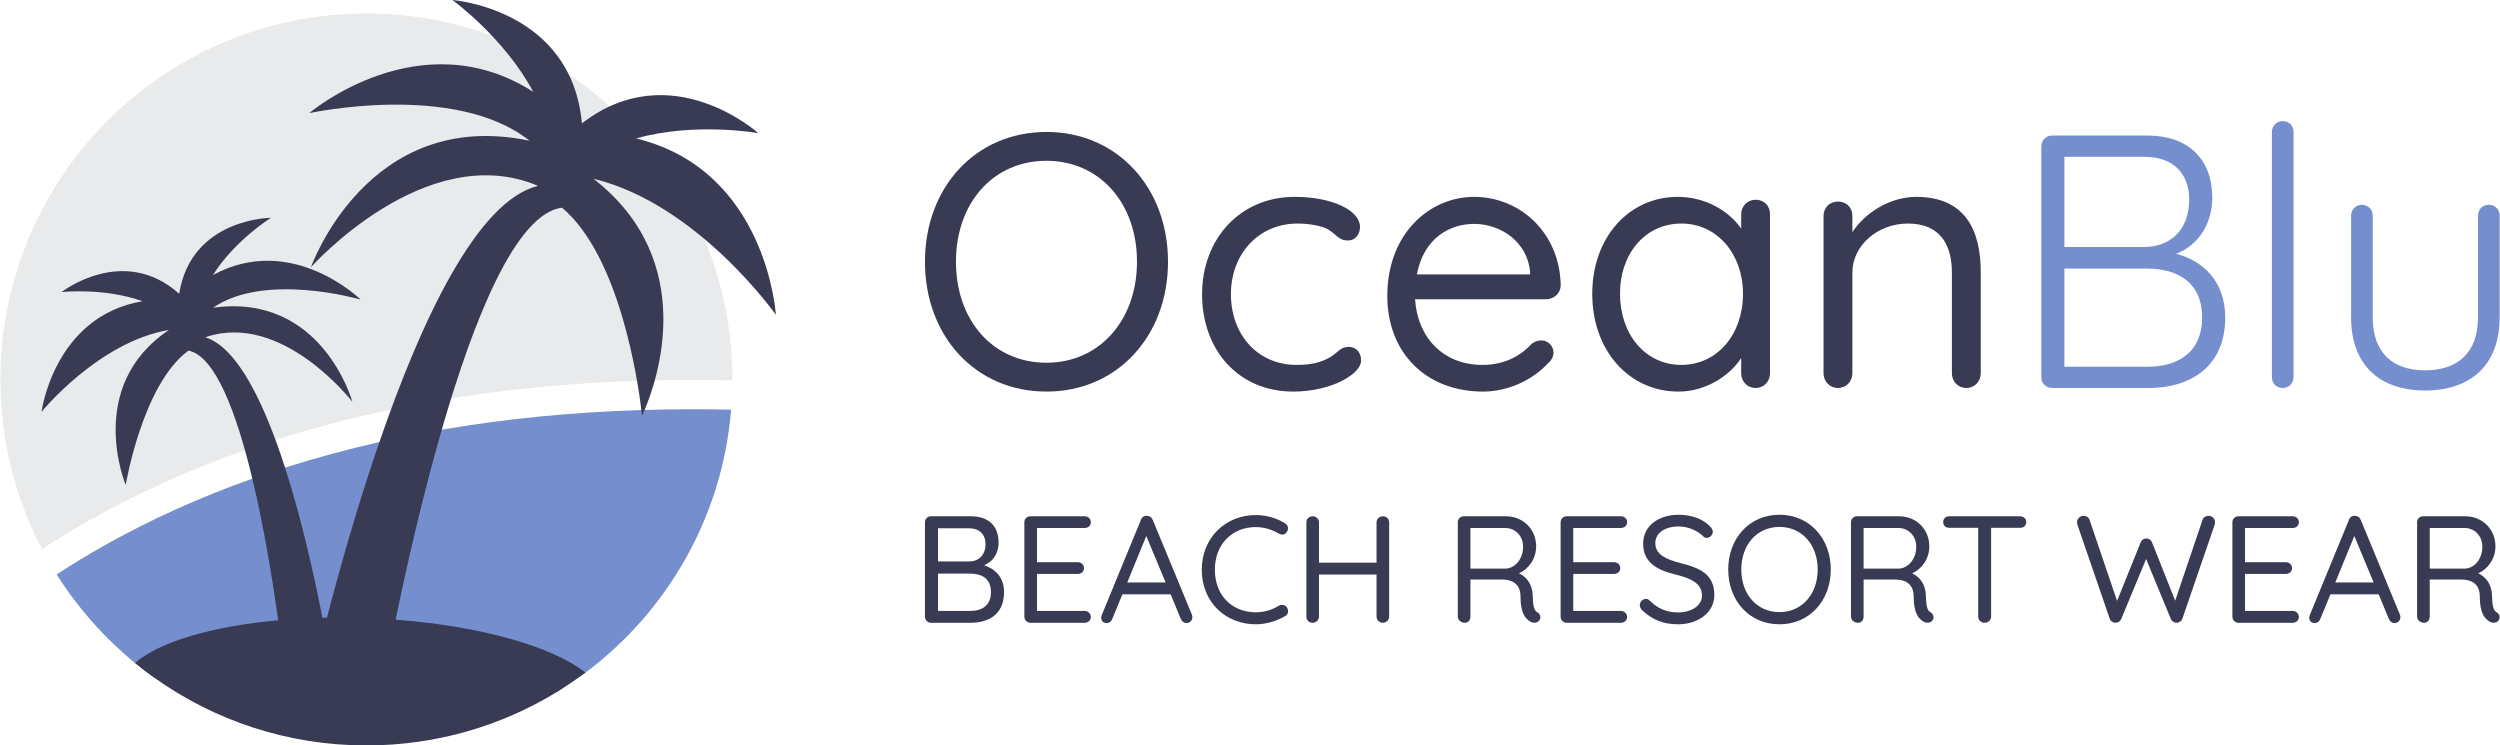 <svg xmlns="http://www.w3.org/2000/svg" fill="none" viewBox="0 0 2683 800" height="800" width="2683">
<path fill="#758ECD" d="M784.639 439.637C775.239 555.003 715.959 656.283 628.373 721.848H628.347L628.007 722.11C618.371 729.31 608.369 736.092 598.078 742.402L165.545 727.294C158.475 722.293 151.589 717.03 144.885 711.531C111.998 684.666 83.562 652.565 60.809 616.509C76.624 606.141 93.617 595.746 111.815 585.508C161.224 557.7 214.352 533.689 270.804 513.685C282.378 509.548 294.082 505.62 305.917 501.876C338.647 491.429 372.398 482.29 407.145 474.435C422.227 471.005 437.518 467.837 452.967 464.93C459.958 463.621 467.001 462.338 474.097 461.16C541.966 449.429 613.762 442.36 688.335 440.055C689.46 440.003 690.613 439.977 691.739 439.977C708.863 439.453 726.118 439.191 743.504 439.191C757.094 439.191 770.814 439.349 784.639 439.637Z"></path>
<path fill="#E8EAEB" d="M785.975 407.237V408.258C771.705 407.917 757.54 407.76 743.505 407.76C639.005 407.76 539.113 416.637 446.578 434.154C316.391 458.793 198.354 500.609 95.739 558.476C77.776 568.609 60.888 578.899 45.073 589.216C16.584 534.805 0.455 472.906 0.455 407.237C0.455 190.328 176.307 14.477 393.215 14.477C610.124 14.477 785.975 190.328 785.975 407.237Z"></path>
<path fill="#383B53" d="M832.661 337.852C832.661 337.852 823.288 182.529 682.601 148.568C746.228 130.711 813.861 142.912 813.861 142.912C813.861 142.912 720.018 58.495 624.499 132.439C613.554 9.374 485.488 0 485.488 0C485.488 0 541.155 40.323 572.314 98.583C450.401 20.607 331.84 121.415 331.84 121.415C331.84 121.415 488.342 87.271 568.36 151.056C394.498 114.424 333.699 286.793 333.699 286.793C333.699 286.793 456.842 148.332 577.498 199.47C511.907 215.259 451.71 345.079 407.145 474.428C383.475 543.083 364.229 611.632 350.902 662.901C349.278 662.901 347.655 662.979 346.032 663.005C337.05 617.052 323.54 556.62 305.918 501.869C283.687 432.9 254.937 372.86 220.374 361.942C302.854 333.584 378.186 431.251 378.186 431.251C378.186 431.251 345.822 313.972 228.675 330.233C284.787 291.585 387.088 321.513 387.088 321.513C387.088 321.513 313.066 249.088 228.518 295.199C251.9 257.965 290.731 233.771 290.731 233.771C290.731 233.771 205.266 234.059 192.279 315.255C132.318 261.735 66.098 313.423 66.098 313.423C66.098 313.423 111.554 308.448 152.977 323.268C58.007 339.266 44.549 441.96 44.549 441.96C44.549 441.96 105.793 366.838 181.282 354.113C90.659 414.859 134.91 520.46 134.91 520.46C134.91 520.46 152.924 412.189 202.255 376.29C231.084 381.999 253.916 443.348 270.805 513.678C283.295 565.705 292.564 622.682 298.586 665.676C227.287 672.117 170.703 688.927 144.886 711.524C151.589 717.023 158.475 722.286 165.545 727.287C229.775 773.083 308.353 800 393.215 800C468.285 800 538.458 778.948 598.079 742.395L628.007 722.103L628.348 721.841C592.999 694.007 516.542 671.96 424.584 665.048C436 609.747 453.019 534.18 474.098 461.153C508.556 341.754 553.828 229.11 603.159 222.878C665.372 275.168 684.722 410.068 688.335 440.048C688.78 443.897 688.99 446.018 688.99 446.018C688.99 446.018 690.063 443.897 691.739 439.97C704.334 410.565 751.124 280.562 636.936 191.85C748.768 218.846 832.661 337.852 832.661 337.852Z"></path>
<path fill="#758ECD" d="M2671.02 219.789C2677.6 219.789 2682.63 224.82 2682.63 231.399V340.532C2682.63 391.615 2651.67 419.092 2602.52 419.092C2553.76 419.092 2523.19 391.615 2523.19 340.532V231.399C2523.19 224.82 2528.22 219.789 2534.8 219.789C2541.38 219.789 2546.41 224.82 2546.41 231.399V340.532C2546.41 378.07 2567.31 397.42 2602.52 397.42C2638.13 397.42 2659.41 378.07 2659.41 340.532V231.399C2659.41 224.82 2664.06 219.789 2671.02 219.789Z"></path>
<path fill="#758ECD" d="M2461.43 141.61V404.767C2461.43 411.346 2456.4 416.377 2449.82 416.377C2442.86 416.377 2438.21 411.346 2438.21 404.767V141.61C2438.21 135.031 2443.24 130 2449.82 130C2456.79 130 2461.43 135.031 2461.43 141.61Z"></path>
<path fill="#758ECD" d="M2202.36 145.48H2304.92C2348.26 145.48 2374.19 170.635 2374.19 212.044C2374.19 238.359 2361.03 262.353 2335.49 272.415C2364.13 279.768 2388.12 301.827 2388.12 340.913C2388.12 394.706 2349.03 416.377 2306.46 416.377H2202.36C2195.78 416.377 2190.75 411.346 2190.75 404.768V157.09C2190.75 150.511 2195.78 145.48 2202.36 145.48ZM2301.82 168.313H2215.52V265.062H2301.82C2328.52 264.675 2349.42 247.647 2349.42 213.979C2349.42 186.115 2332.01 168.313 2301.82 168.313ZM2304.53 288.282H2215.52V393.545H2305.3C2338.2 393.545 2363.35 377.291 2363.35 340.913C2363.35 302.214 2335.88 288.282 2304.53 288.282Z"></path>
<path fill="#383B53" d="M2056.47 211.268C2109.1 211.268 2125.74 247.258 2125.74 291.763V400.508C2125.74 409.409 2119.16 416.375 2110.26 416.375C2101.36 416.375 2094.78 409.409 2094.78 400.508V292.537C2094.78 263.512 2082.79 239.905 2047.57 239.905C2015.06 239.905 1987.97 263.512 1987.97 292.537V400.508C1987.97 409.409 1981.39 416.375 1972.49 416.375C1963.59 416.375 1957.01 409.409 1957.01 400.508V231.778C1957.01 222.877 1963.59 216.299 1972.49 216.299C1981.78 216.299 1987.97 222.877 1987.97 231.778V249.193C2001.13 228.682 2028.22 211.268 2056.47 211.268Z"></path>
<path fill="#383B53" d="M1884.11 214.364C1893.4 214.364 1899.59 220.942 1899.59 229.843V400.508C1899.59 409.409 1893.01 416.375 1884.11 416.375C1875.21 416.375 1868.63 409.409 1868.63 400.508V384.255C1856.64 402.83 1831.09 420.245 1801.3 420.245C1748.28 420.245 1708.8 376.128 1708.8 315.369C1708.8 254.224 1748.66 211.268 1800.52 211.268C1830.32 211.268 1855.48 226.36 1868.63 245.323V229.843C1868.63 221.329 1875.21 214.364 1884.11 214.364ZM1804.39 391.608C1843.09 391.608 1870.57 358.713 1870.57 315.369C1870.57 272.8 1843.09 239.905 1804.39 239.905C1766.08 239.905 1738.6 271.639 1738.6 315.369C1738.6 358.713 1765.69 391.608 1804.39 391.608Z"></path>
<path fill="#383B53" d="M1591.79 420.245C1529.87 420.245 1488.85 378.063 1488.85 317.691C1488.85 250.741 1534.13 211.268 1582.12 211.268C1630.1 211.268 1673.83 248.419 1675 306.469C1674.61 314.982 1667.64 321.174 1659.13 321.174H1518.65C1521.36 362.97 1549.61 391.608 1590.63 391.608C1617.72 391.608 1633.97 379.611 1644.04 368.775C1647.52 366.453 1650.61 365.292 1654.1 365.292C1661.45 365.292 1667.26 371.484 1667.26 378.45C1667.26 382.32 1665.32 386.577 1661.06 390.06C1646.36 406.313 1620.04 420.245 1591.79 420.245ZM1582.12 240.292C1555.41 240.292 1527.94 255.772 1520.58 294.472H1642.1V291.376C1639 259.642 1610.75 240.292 1582.12 240.292Z"></path>
<path fill="#383B53" d="M1389.52 211.268C1428.61 211.268 1459.57 225.199 1459.57 243.775C1459.57 250.741 1454.92 258.094 1446.8 258.094C1435.96 258.094 1434.41 251.128 1424.35 245.71C1417.77 242.227 1404.61 239.905 1392.62 239.905C1350.43 239.905 1321.02 272.8 1321.02 315.756C1321.02 359.1 1349.66 391.608 1391.46 391.608C1409.26 391.608 1418.93 388.125 1426.67 383.868C1435.57 378.837 1438.28 372.258 1447.18 372.258C1455.7 372.258 1460.73 378.45 1460.73 386.964C1460.73 401.282 1428.99 420.245 1387.97 420.245C1328.76 420.245 1290.06 375.354 1290.06 315.756C1290.06 256.933 1330.31 211.268 1389.52 211.268Z"></path>
<path fill="#383B53" d="M1253.5 280.928C1253.5 360.649 1198.93 420.246 1123.08 420.246C1046.84 420.246 992.661 360.649 992.661 280.928C992.661 201.207 1046.84 141.609 1123.08 141.609C1198.93 141.609 1253.5 201.207 1253.5 280.928ZM1220.21 280.928C1220.21 217.848 1179.97 172.569 1123.08 172.569C1065.8 172.569 1025.94 217.848 1025.94 280.928C1025.94 344.008 1065.8 389.287 1123.08 389.287C1179.97 389.287 1220.21 343.621 1220.21 280.928Z"></path>
<path fill="#383B53" d="M2601.53 668.362C2597.45 668.362 2594.02 665.423 2594.02 661.667V560.588C2594.02 556.833 2596.8 554.057 2600.56 554.057H2645.62C2663.75 554.057 2678.12 567.61 2678.12 586.389C2678.12 599.452 2670.28 610.556 2659.67 615.292C2668 619.211 2674.04 627.212 2674.36 638.643C2674.85 650.726 2675.67 654.972 2679.43 657.095C2682.53 658.891 2683.67 662.81 2681.55 665.749C2679.43 668.852 2674.69 668.852 2672.08 667.219C2666.85 664.28 2661.3 658.401 2661.3 639.949C2661.3 626.069 2651.5 621.987 2642.03 621.987H2607.58V661.667C2607.58 665.423 2605.29 668.362 2601.53 668.362ZM2644.81 566.63H2607.58V610.23H2645.62C2655.1 609.74 2664.08 600.432 2664.08 586.715C2664.08 575.285 2655.91 566.63 2644.81 566.63Z"></path>
<path fill="#383B53" d="M2576.13 662.304C2576.13 666.223 2573.03 668.673 2569.76 668.673C2567.15 668.673 2564.86 667.04 2563.72 664.264L2552.78 637.81H2501.02L2490.08 664.427C2489.1 667.04 2486.81 668.673 2484.36 668.673C2480.28 668.673 2478.32 666.223 2478.32 663.121C2478.16 662.304 2478.32 661.488 2478.65 660.671L2520.94 557.796C2522.08 554.694 2524.53 553.387 2527.31 553.551C2530.08 553.551 2532.53 555.184 2533.51 557.796L2575.64 659.691C2575.97 660.671 2576.13 661.488 2576.13 662.304ZM2506.24 625.073H2547.39L2526.65 575.269L2506.24 625.073Z"></path>
<path fill="#383B53" d="M2402.34 554.057H2460.47C2464.23 554.057 2467.17 556.669 2467.17 560.425C2467.17 564.181 2464.23 566.63 2460.47 566.63H2409.36V603.371H2453.12C2456.88 603.371 2459.82 605.984 2459.82 609.74C2459.82 613.496 2456.88 615.945 2453.12 615.945H2409.36V655.625H2460.47C2464.23 655.625 2467.17 658.728 2467.17 661.994C2467.17 665.749 2464.23 668.362 2460.47 668.362H2402.34C2398.58 668.362 2395.81 665.423 2395.81 661.667V560.588C2395.81 556.833 2398.58 554.057 2402.34 554.057Z"></path>
<path fill="#383B53" d="M2370.17 553.57C2373.6 553.57 2377.19 556.183 2377.19 560.429C2377.19 561.082 2377.03 562.062 2376.86 562.878L2342.08 664.12C2341.1 666.733 2338.49 668.202 2336.2 668.366C2333.59 668.366 2330.98 667.059 2329.67 664.12L2303.22 599.946L2276.6 664.12C2275.3 667.059 2272.68 668.366 2270.07 668.366C2267.62 668.202 2265.01 666.733 2264.19 664.12L2229.41 562.878C2229.25 562.062 2229.08 561.245 2229.08 560.592C2229.08 556.183 2232.84 553.57 2236.27 553.57C2238.88 553.57 2241.66 555.203 2242.47 557.816L2272.03 644.851L2297.34 582.147C2298.32 579.534 2300.61 577.901 2303.55 577.901C2306.16 577.901 2308.61 579.534 2309.59 582.147L2334.41 644.688L2363.8 557.816C2364.62 555.203 2367.23 553.57 2370.17 553.57Z"></path>
<path fill="#383B53" d="M2129.85 668.362C2125.93 668.362 2122.99 665.423 2122.99 661.667V566.467H2091.96C2088.21 566.467 2085.43 564.018 2085.43 560.262C2085.43 556.506 2088.21 554.057 2091.96 554.057H2167.89C2171.65 554.057 2174.59 556.506 2174.59 560.262C2174.59 564.181 2171.65 566.467 2167.89 566.467H2136.87V661.667C2136.87 665.423 2133.93 668.362 2129.85 668.362Z"></path>
<path fill="#383B53" d="M1993.97 668.362C1989.88 668.362 1986.46 665.423 1986.46 661.667V560.588C1986.46 556.833 1989.23 554.057 1992.99 554.057H2038.06C2056.18 554.057 2070.55 567.61 2070.55 586.389C2070.55 599.452 2062.71 610.556 2052.1 615.292C2060.43 619.211 2066.47 627.212 2066.8 638.643C2067.29 650.726 2068.1 654.972 2071.86 657.095C2074.96 658.891 2076.1 662.81 2073.98 665.749C2071.86 668.852 2067.12 668.852 2064.51 667.219C2059.28 664.28 2053.73 658.401 2053.73 639.949C2053.73 626.069 2043.93 621.987 2034.46 621.987H2000.01V661.667C2000.01 665.423 1997.72 668.362 1993.97 668.362ZM2037.24 566.63H2000.01V610.23H2038.06C2047.53 609.74 2056.51 600.432 2056.51 586.715C2056.51 575.285 2048.34 566.63 2037.24 566.63Z"></path>
<path fill="#383B53" d="M1964.79 611.211C1964.79 644.85 1941.77 669.997 1909.76 669.997C1877.59 669.997 1854.73 644.85 1854.73 611.211C1854.73 577.573 1877.59 552.426 1909.76 552.426C1941.77 552.426 1964.79 577.573 1964.79 611.211ZM1950.75 611.211C1950.75 584.595 1933.77 565.489 1909.76 565.489C1885.59 565.489 1868.77 584.595 1868.77 611.211C1868.77 637.828 1885.59 656.934 1909.76 656.934C1933.77 656.934 1950.75 637.665 1950.75 611.211Z"></path>
<path fill="#383B53" d="M1801.3 669.997C1785.13 669.997 1773.7 665.425 1762.43 654.974C1760.8 653.505 1759.82 651.545 1759.82 649.422C1759.82 646.156 1762.76 642.727 1766.35 642.727C1767.82 642.727 1769.13 643.217 1770.43 644.523C1778.92 653.015 1788.56 657.26 1800.97 657.26C1815.18 657.26 1826.61 649.912 1826.61 639.135C1826.44 625.908 1814.69 620.682 1797.7 616.437C1777.78 611.701 1763.41 603.21 1763.41 583.452C1763.41 564.836 1779.25 552.426 1801.79 552.426C1815.01 552.426 1827.75 556.998 1834.93 564.673C1837.06 566.632 1838.2 568.755 1838.2 570.715C1838.2 573.981 1835.1 577.246 1831.51 577.246C1830.53 577.246 1829.22 576.92 1828.24 575.94C1822.69 569.898 1811.75 564.999 1801.79 564.999C1786.6 564.999 1776.48 572.021 1776.48 582.962C1776.48 595.372 1788.4 600.271 1803.09 604.19C1824.48 609.579 1839.83 616.11 1839.83 638.808C1839.83 656.77 1823.18 669.834 1801.3 669.997Z"></path>
<path fill="#383B53" d="M1681.39 554.057H1739.52C1743.28 554.057 1746.22 556.669 1746.22 560.425C1746.22 564.181 1743.28 566.63 1739.52 566.63H1688.41V603.371H1732.17C1735.93 603.371 1738.87 605.984 1738.87 609.74C1738.87 613.496 1735.93 615.945 1732.17 615.945H1688.41V655.625H1739.52C1743.28 655.625 1746.22 658.728 1746.22 661.994C1746.22 665.749 1743.28 668.362 1739.52 668.362H1681.39C1677.63 668.362 1674.86 665.423 1674.86 661.667V560.588C1674.86 556.833 1677.63 554.057 1681.39 554.057Z"></path>
<path fill="#383B53" d="M1572.02 668.362C1567.94 668.362 1564.51 665.423 1564.51 661.667V560.588C1564.51 556.833 1567.28 554.057 1571.04 554.057H1616.11C1634.23 554.057 1648.6 567.61 1648.6 586.389C1648.6 599.452 1640.76 610.556 1630.15 615.292C1638.48 619.211 1644.52 627.212 1644.85 638.643C1645.34 650.726 1646.15 654.972 1649.91 657.095C1653.01 658.891 1654.16 662.81 1652.03 665.749C1649.91 668.852 1645.17 668.852 1642.56 667.219C1637.34 664.28 1631.78 658.401 1631.78 639.949C1631.78 626.069 1621.99 621.987 1612.52 621.987H1578.06V661.667C1578.06 665.423 1575.77 668.362 1572.02 668.362ZM1615.29 566.63H1578.06V610.23H1616.11C1625.58 609.74 1634.56 600.432 1634.56 586.715C1634.56 575.285 1626.4 566.63 1615.29 566.63Z"></path>
<path fill="#383B53" d="M1408.87 554.057C1412.46 554.057 1415.56 556.833 1415.56 560.752V603.861H1477.29V560.752C1477.29 556.833 1480.39 554.057 1484.15 554.057C1488.07 554.057 1490.84 556.833 1490.84 560.752V661.667C1490.84 665.423 1487.9 668.362 1483.98 668.362C1480.23 668.362 1477.29 665.423 1477.29 661.667V616.598H1415.56V661.667C1415.56 665.423 1412.3 668.362 1408.71 668.362C1404.62 668.362 1402.01 665.423 1402.01 661.667V560.752C1402.01 556.833 1404.79 554.057 1408.87 554.057Z"></path>
<path fill="#383B53" d="M1379.06 561.574C1382.66 563.697 1383.31 567.942 1380.7 571.371C1378.74 574.147 1375.47 574.311 1372.37 572.678C1365.18 568.432 1356.86 565.656 1347.71 565.656C1322.07 565.656 1303.79 584.435 1303.79 611.215C1303.79 639.955 1323.05 657.1 1347.71 657.1C1356.69 657.1 1365.02 654.651 1372.37 650.079C1375.31 648.446 1378.74 648.936 1380.86 651.548C1383.47 655.141 1382.66 659.387 1379.23 661.183C1370.9 666.245 1358.98 670.001 1347.71 670.001C1316.52 670.001 1289.74 647.466 1289.74 611.215C1289.74 577.413 1315.05 552.756 1347.71 552.756C1359.14 552.756 1370.08 556.022 1379.06 561.574Z"></path>
<path fill="#383B53" d="M1279.67 662.304C1279.67 666.223 1276.57 668.673 1273.3 668.673C1270.69 668.673 1268.4 667.04 1267.26 664.264L1256.32 637.81H1204.55L1193.61 664.427C1192.63 667.04 1190.35 668.673 1187.9 668.673C1183.82 668.673 1181.86 666.223 1181.86 663.121C1181.69 662.304 1181.86 661.488 1182.18 660.671L1224.48 557.796C1225.62 554.694 1228.07 553.387 1230.85 553.551C1233.62 553.551 1236.07 555.184 1237.05 557.796L1279.18 659.691C1279.51 660.671 1279.67 661.488 1279.67 662.304ZM1209.78 625.073H1250.93L1230.19 575.269L1209.78 625.073Z"></path>
<path fill="#383B53" d="M1105.88 554.057H1164.01C1167.76 554.057 1170.7 556.669 1170.7 560.425C1170.7 564.181 1167.76 566.63 1164.01 566.63H1112.9V603.371H1156.66C1160.42 603.371 1163.35 605.984 1163.35 609.74C1163.35 613.496 1160.42 615.945 1156.66 615.945H1112.9V655.625H1164.01C1167.76 655.625 1170.7 658.728 1170.7 661.994C1170.7 665.749 1167.76 668.362 1164.01 668.362H1105.88C1102.12 668.362 1099.34 665.423 1099.34 661.667V560.588C1099.34 556.833 1102.12 554.057 1105.88 554.057Z"></path>
<path fill="#383B53" d="M999.193 554.057H1041.81C1060.92 554.057 1071.7 564.344 1071.7 582.47C1071.7 593.084 1066.31 602.392 1056.18 606.637C1067.45 610.23 1077.57 619.047 1077.57 635.54C1077.57 660.361 1059.45 668.362 1042.14 668.362H999.193C995.437 668.362 992.661 665.423 992.661 661.667V560.588C992.661 556.833 995.437 554.057 999.193 554.057ZM1039.85 566.957H1006.7V602.555H1040.18C1049.65 602.555 1057.65 596.186 1057.65 584.103C1057.65 573.162 1050.96 566.957 1039.85 566.957ZM1041.16 615.618H1006.7V655.625H1041.65C1054.39 655.625 1063.53 649.257 1063.53 635.54C1063.53 619.701 1052.1 615.618 1041.16 615.618Z"></path>
</svg>
